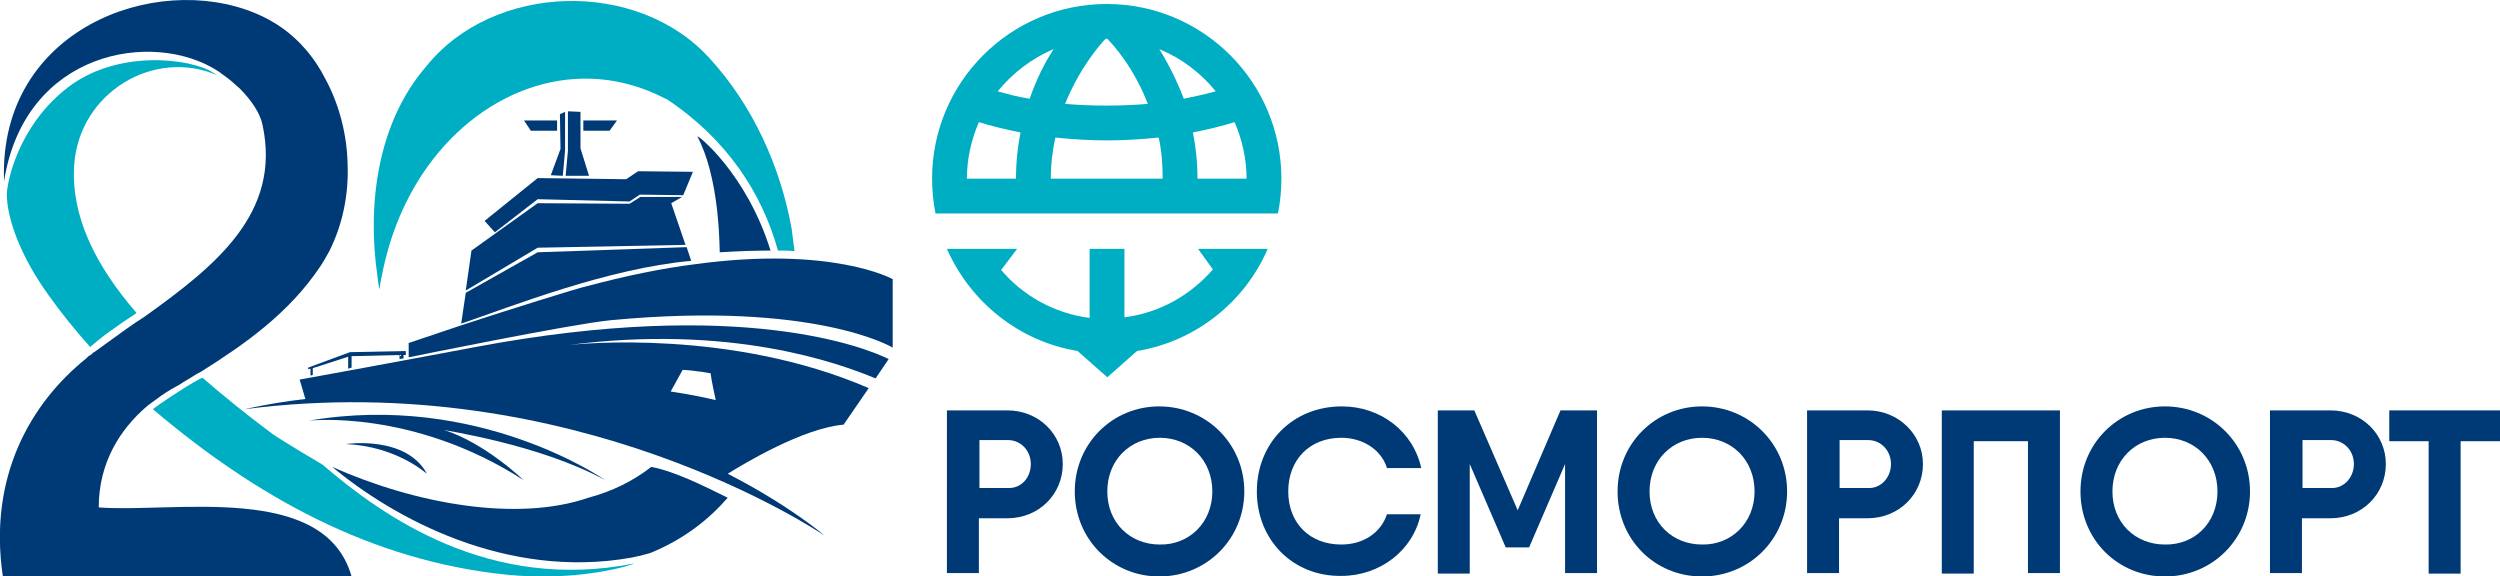 <?xml version="1.0" encoding="utf-8"?>
<!-- Generator: Adobe Illustrator 25.2.3, SVG Export Plug-In . SVG Version: 6.00 Build 0)  -->
<svg version="1.1" id="Слой_1" xmlns="http://www.w3.org/2000/svg" xmlns:xlink="http://www.w3.org/1999/xlink" x="0px" y="0px"
	 viewBox="0 0 438 101" style="enable-background:new 0 0 438 101;" xml:space="preserve">
<style type="text/css">
	.st0{fill:#003A76;}
	.st1{fill:#00AEC3;}
</style>
<g>
	<g>
		<g>
			<g>
				<g>
					<path class="st0" d="M153.4,66.3l2.3-3.4c-3.9-1.9-25.7-10.9-72.4-2.1c-17.5,3.3-30.8,5.7-30.8,5.7l1,3.4
						c-3.5,0.4-7.1,1-10.7,1.8c57.9-7.5,101,21.7,101.6,22.1c-0.2-0.2-6.2-5.3-16.9-10.8c2.9-1.8,13.2-8,20.3-8.6l4.4-6.4
						c-24-10.4-50.8-7.8-53-7.5C128,56.7,146.9,63.6,153.4,66.3z M119.6,64.8c2.2,0.1,4.9,0.6,4.9,0.6c0.1,1.1,0.9,4.7,0.9,4.7
						c-4.2-1-7.9-1.5-7.9-1.5L119.6,64.8z"/>
					<line class="st0" x1="144.4" y1="93.8" x2="144.4" y2="93.8"/>
					<path class="st0" d="M106,84.1c0,0-22.1-15.5-51.9-10.4c0,0,18.2-2.1,37.6,10.4c0,0-6.7-6.5-14-8.8
						C77.5,75.4,94.2,77.7,106,84.1z"/>
					<path class="st0" d="M60.6,77.8c0,0,10.5-1.6,14.2,5.2C74.7,83,69.6,78.2,60.6,77.8z"/>
					<path class="st0" d="M156.4,48.9v12c0,0-13.5-8.2-49.4-4.8c-7.1,0.7-35.4,6.5-35.4,6.5v-2.5c0.5-0.2,4.2-1.4,8.9-3
						c8.8-2.9,21-6.7,22.1-6.9c7.1-1.9,13.5-3.2,19.1-3.9C145.8,43,156.4,48.9,156.4,48.9z"/>
					<polygon class="st0" points="120.1,42.9 94.2,43.4 81.6,50.9 82.6,43.9 94.2,35.6 110.3,35.7 110.3,35.7 112.2,34.5 
						119.5,34.5 117.6,35.6 					"/>
					<path class="st0" d="M121.1,45.7c-14.6,1.3-31.5,8-40.3,11l0.8-5.4l12.6-7.1l26.1-0.9L121.1,45.7z"/>
					<polygon class="st0" points="119.7,34.2 112.1,34.1 110.3,35.3 94.2,34.9 86.7,40.7 84.9,38.7 94.2,31.2 109.7,31.4 111.8,30 
						121.4,30.1 					"/>
					<polygon class="st0" points="98.1,20 99,19.6 99,26.4 98.6,30.8 96.5,30.7 98.2,26.1 					"/>
					<polygon class="st0" points="103.2,30.8 99.1,30.8 99.5,26.4 99.5,19.5 101.7,19.6 101.7,26 					"/>
					<polygon class="st0" points="102.2,21.1 108.1,21.1 106.8,22.9 102.2,22.9 					"/>
					<polygon class="st0" points="97.6,21.1 91.8,21.1 93,22.9 97.6,22.9 					"/>
					<polygon class="st0" points="71.1,61.5 71.1,62.2 70.7,62.2 70.7,62.8 70,62.9 70,62.2 61.6,62.4 61.6,64.4 61,64.6 61,62.5 
						54.8,64.5 54.8,65.7 54.4,65.8 54.4,64.6 54,64.7 54,64.4 61.3,61.7 					"/>
				</g>
				<g>
					<path class="st1" d="M111.2,98.7c-2.2,0.9-11.1,3.1-22.3,2c-23.9-2.4-44.2-13.8-62.1-29c-0.1,0,2-1.5,4.2-2.9
						c2.1-1.4,4.4-2.7,4.5-2.6c3.8,3.3,7.9,6.6,12.2,9.8c2,1.4,8.8,5.4,8.8,5.4C67.1,90.5,85.8,103.8,111.2,98.7z"/>
					<path class="st1" d="M15.8,60.8c-2.6-2.9-5.1-6-7.3-9.1c-5-6.9-7.3-13.6-7.3-17.6c0-2.1,1.9-11.7,10.2-18.4
						c8.8-7.2,22-5.5,25.9-3c0.1,0.1,0.5,0.3,0.8,0.5c-11-4.8-24.2,2.9-25.1,15.7c-0.6,8.9,3.7,17.6,10.9,25.9c0.1,0.1-2,1.3-4,2.8
						C17.8,59,15.8,60.8,15.8,60.8z"/>
					<path class="st0" d="M135,43.9c-2.7,0-5.6,0.1-8.9,0.3c-0.1-4.7-0.5-9.8-1.8-14.7c-0.5-1.9-1.2-3.8-2.1-5.6
						C122.2,23.6,130.8,30.4,135,43.9z"/>
					<path class="st1" d="M139.2,44c-0.9-0.1-1.9-0.1-2.9-0.1c-2.8-10.1-9-19.6-19.6-26.6c0,0-0.1,0-0.1,0
						c-15.1-7.9-31.8-1.9-41.7,11.9c-3.8,5.3-6.6,11.8-8,19.1c-0.2,0.8-0.3,1.6-0.4,2.4c-0.2-0.8-0.3-1.6-0.4-2.5
						c-1.8-12.6,0.1-26.8,8.6-36.6c11.7-14.6,37-15.4,49.7-1.3c7.4,8.1,12.3,18.7,14.3,29.8C138.9,41.4,139,42.7,139.2,44z"/>
					<path class="st1" d="M93.7,101c0,0-0.1,0-0.2,0C93.6,101,93.7,101,93.7,101z"/>
					<path class="st0" d="M61.6,101H0.5c-2.6-17.5,4.9-30.4,14.6-38.2c0.1-0.1,0.2-0.2,0.3-0.3c0.1-0.1,0.2-0.2,0.3-0.2
						c0.1-0.1,0.2-0.1,0.3-0.2c0.1-0.1,0.1-0.1,0.2-0.2c0.1-0.1,0.2-0.2,0.3-0.2c0,0,0,0,0,0c0,0,0,0,0,0c1.8-1.3,3.6-2.6,5.4-3.9
						c0.9-0.6,1.8-1.3,2.8-1.9c0.2-0.1,0.4-0.3,0.6-0.4c12.6-9,24-18.2,20.7-33.6c-0.4-2-1.9-4.3-4-6.4c0,0,0,0,0,0
						c-1-0.9-2-1.8-3.2-2.6c-0.2-0.2-0.4-0.3-0.7-0.5C26.9,5.2,4.3,8.8,0.7,31.8c0-0.1,0-0.3,0-0.4C-0.1,5.2,27.1-5,44.7,2.3l0,0
						c3.4,1.4,6.4,3.5,8.8,6.3c1.4,1.6,2.6,3.4,3.6,5.4c2.3,4.3,3.7,9.5,3.8,14.8c0.2,5.1-0.8,10.4-3.2,15.2c-0.5,0.9-1,1.8-1.6,2.7
						c-5.5,8.2-13.2,13.6-21,18.5c-0.2,0.1-0.4,0.2-0.6,0.3c-0.8,0.5-1.6,1-2.3,1.4c-0.7,0.5-1.5,0.9-2.2,1.3
						c-1.2,0.7-2.3,1.5-3.5,2.4c-0.1,0.1-0.3,0.2-0.4,0.3c-0.2,0.1-0.3,0.3-0.5,0.4c-4.5,3.9-8.3,9.7-8.3,17.6
						C30.5,89.9,56.9,84.4,61.6,101z"/>
					<path class="st0" d="M127.5,87.2c-3.3,3.8-7.7,7.3-13.6,9.7c0,0,0,0,0,0c-1.9,0.5-2.2,0.6-3.3,0.8c-22,3.9-41.7-7-52.4-15.9
						c14.6,6.5,32.4,9.7,44.9,5.4c4.1-1.1,7.8-2.9,11-5.4C118.3,82.6,123.2,85.1,127.5,87.2z"/>
				</g>
			</g>
		</g>
		<g>
			<g>
				<path class="st0" d="M186.2,81.3c0,5.3-4.2,9.5-9.7,9.5h-5v9.6h-5.6V71.9h5.6h5C182,71.9,186.2,76.1,186.2,81.3z M180.6,81.3
					c0-2.4-1.8-4.2-4-4.2h-5v8.4h5C178.9,85.6,180.6,83.7,180.6,81.3z"/>
				<path class="st0" d="M188.3,86.1c0-8.4,6.6-14.9,14.8-14.9c8.2,0,14.9,6.5,14.9,14.9c0,8.3-6.6,14.9-14.9,14.9
					C194.9,101,188.3,94.5,188.3,86.1z M212.4,86.1c0-5.5-4-9.4-9.2-9.4c-5.2,0-9.2,3.9-9.2,9.4c0,5.5,4,9.3,9.2,9.3
					C208.3,95.5,212.4,91.6,212.4,86.1z"/>
				<path class="st0" d="M220.2,86.1c0-8.4,6.2-14.9,14.9-14.9c6.8,0,12.5,4.4,13.9,10.8H243c-1-3.2-4.2-5.3-8-5.3
					c-5.6,0-9.3,3.9-9.3,9.4c0,5.5,3.7,9.3,9.3,9.3c3.8,0,6.9-2,8-5.3h5.9c-1.3,6.3-7.1,10.8-13.9,10.8
					C226.4,101,220.2,94.5,220.2,86.1z"/>
				<path class="st0" d="M279.8,100.4h-5.6V81.3l-6.3,14.6h-4.1l-6.3-14.6v19.2h-5.6V71.9h5.6h0.8l7.6,17.5l7.5-17.5h6.4V100.4z"/>
				<path class="st0" d="M283.4,86.1c0-8.4,6.6-14.9,14.8-14.9c8.2,0,14.9,6.5,14.9,14.9c0,8.3-6.6,14.9-14.9,14.9
					C289.9,101,283.4,94.5,283.4,86.1z M307.4,86.1c0-5.5-4-9.4-9.2-9.4c-5.2,0-9.2,3.9-9.2,9.4c0,5.5,4,9.3,9.2,9.3
					C303.3,95.5,307.4,91.6,307.4,86.1z"/>
				<path class="st0" d="M336.9,81.3c0,5.3-4.2,9.5-9.7,9.5h-5v9.6h-5.6V71.9h5.6h5C332.6,71.9,336.9,76.1,336.9,81.3z M331.3,81.3
					c0-2.4-1.8-4.2-4-4.2h-5v8.4h5C329.5,85.6,331.3,83.7,331.3,81.3z"/>
				<path class="st0" d="M360.9,100.4h-5.6V77.3h-9.5v23.2h-5.6V71.9h5.6h15.1V100.4z"/>
				<path class="st0" d="M364.5,86.1c0-8.4,6.6-14.9,14.8-14.9c8.2,0,14.9,6.5,14.9,14.9c0,8.3-6.6,14.9-14.9,14.9
					C371,101,364.5,94.5,364.5,86.1z M388.5,86.1c0-5.5-4-9.4-9.2-9.4c-5.2,0-9.2,3.9-9.2,9.4c0,5.5,4,9.3,9.2,9.3
					C384.5,95.5,388.5,91.6,388.5,86.1z"/>
				<path class="st0" d="M418,81.3c0,5.3-4.2,9.5-9.7,9.5h-5v9.6h-5.6V71.9h5.6h5C413.8,71.9,418,76.1,418,81.3z M412.4,81.3
					c0-2.4-1.8-4.2-4-4.2h-5v8.4h5C410.6,85.6,412.4,83.7,412.4,81.3z"/>
				<path class="st0" d="M438,77.3h-6.9v23.2h-5.6V77.3h-6.9v-5.4h12.5h6.9V77.3z"/>
			</g>
			<path class="st1" d="M212.5,47.2c-3.9,4.5-9.3,7.6-15.5,8.4V43.6h-6.1v12.1c-6.2-0.8-11.7-3.9-15.5-8.4l2.8-3.7h-12.3
				c4.1,9.3,12.6,16.2,22.9,17.9l5.2,4.6l5.2-4.6c10.3-1.7,18.9-8.6,22.9-17.9h-12.2L212.5,47.2z M193.9,0.7
				c-16.9,0-30.6,13.7-30.6,30.6c0,2.1,0.2,4.1,0.6,6.1h6.3l0,0h47.4l0,0h6.3c0.4-2,0.6-4,0.6-6.1C224.5,14.4,210.8,0.7,193.9,0.7z
				 M193.7,6.8c0.1,0,0.1,0,0.2,0c0.1,0,0.1,0,0.1,0c0.9,0.9,4.6,4.9,7.1,11.4c-2.4,0.2-4.8,0.3-7.3,0.3c-2.4,0-4.9-0.1-7.2-0.3
				C189.2,11.8,192.8,7.7,193.7,6.8z M178,31.3h-8.6c0-3.5,0.8-6.9,2.1-9.9c2.3,0.7,4.7,1.3,7.3,1.8C178.3,25.7,178,28.4,178,31.3z
				 M174.8,16c2.6-3.2,6-5.8,9.8-7.4c-1.5,2.3-3,5.2-4.2,8.7C178.4,17,176.6,16.5,174.8,16z M184.1,31.3c0-2.6,0.3-4.9,0.8-7.2
				c3,0.3,6,0.5,9,0.5c3.1,0,6.1-0.2,9.1-0.5c0.5,2.2,0.7,4.6,0.7,7.2H184.1z M203.1,8.6c3.9,1.6,7.3,4.2,9.9,7.4
				c-1.8,0.5-3.7,0.9-5.6,1.3C206.1,13.9,204.6,11,203.1,8.6z M209.8,31.3c0-2.9-0.3-5.6-0.8-8.1c2.6-0.5,5-1.1,7.3-1.8
				c1.3,3,2.1,6.4,2.1,9.9H209.8z"/>
		</g>
	</g>
</g>
</svg>
